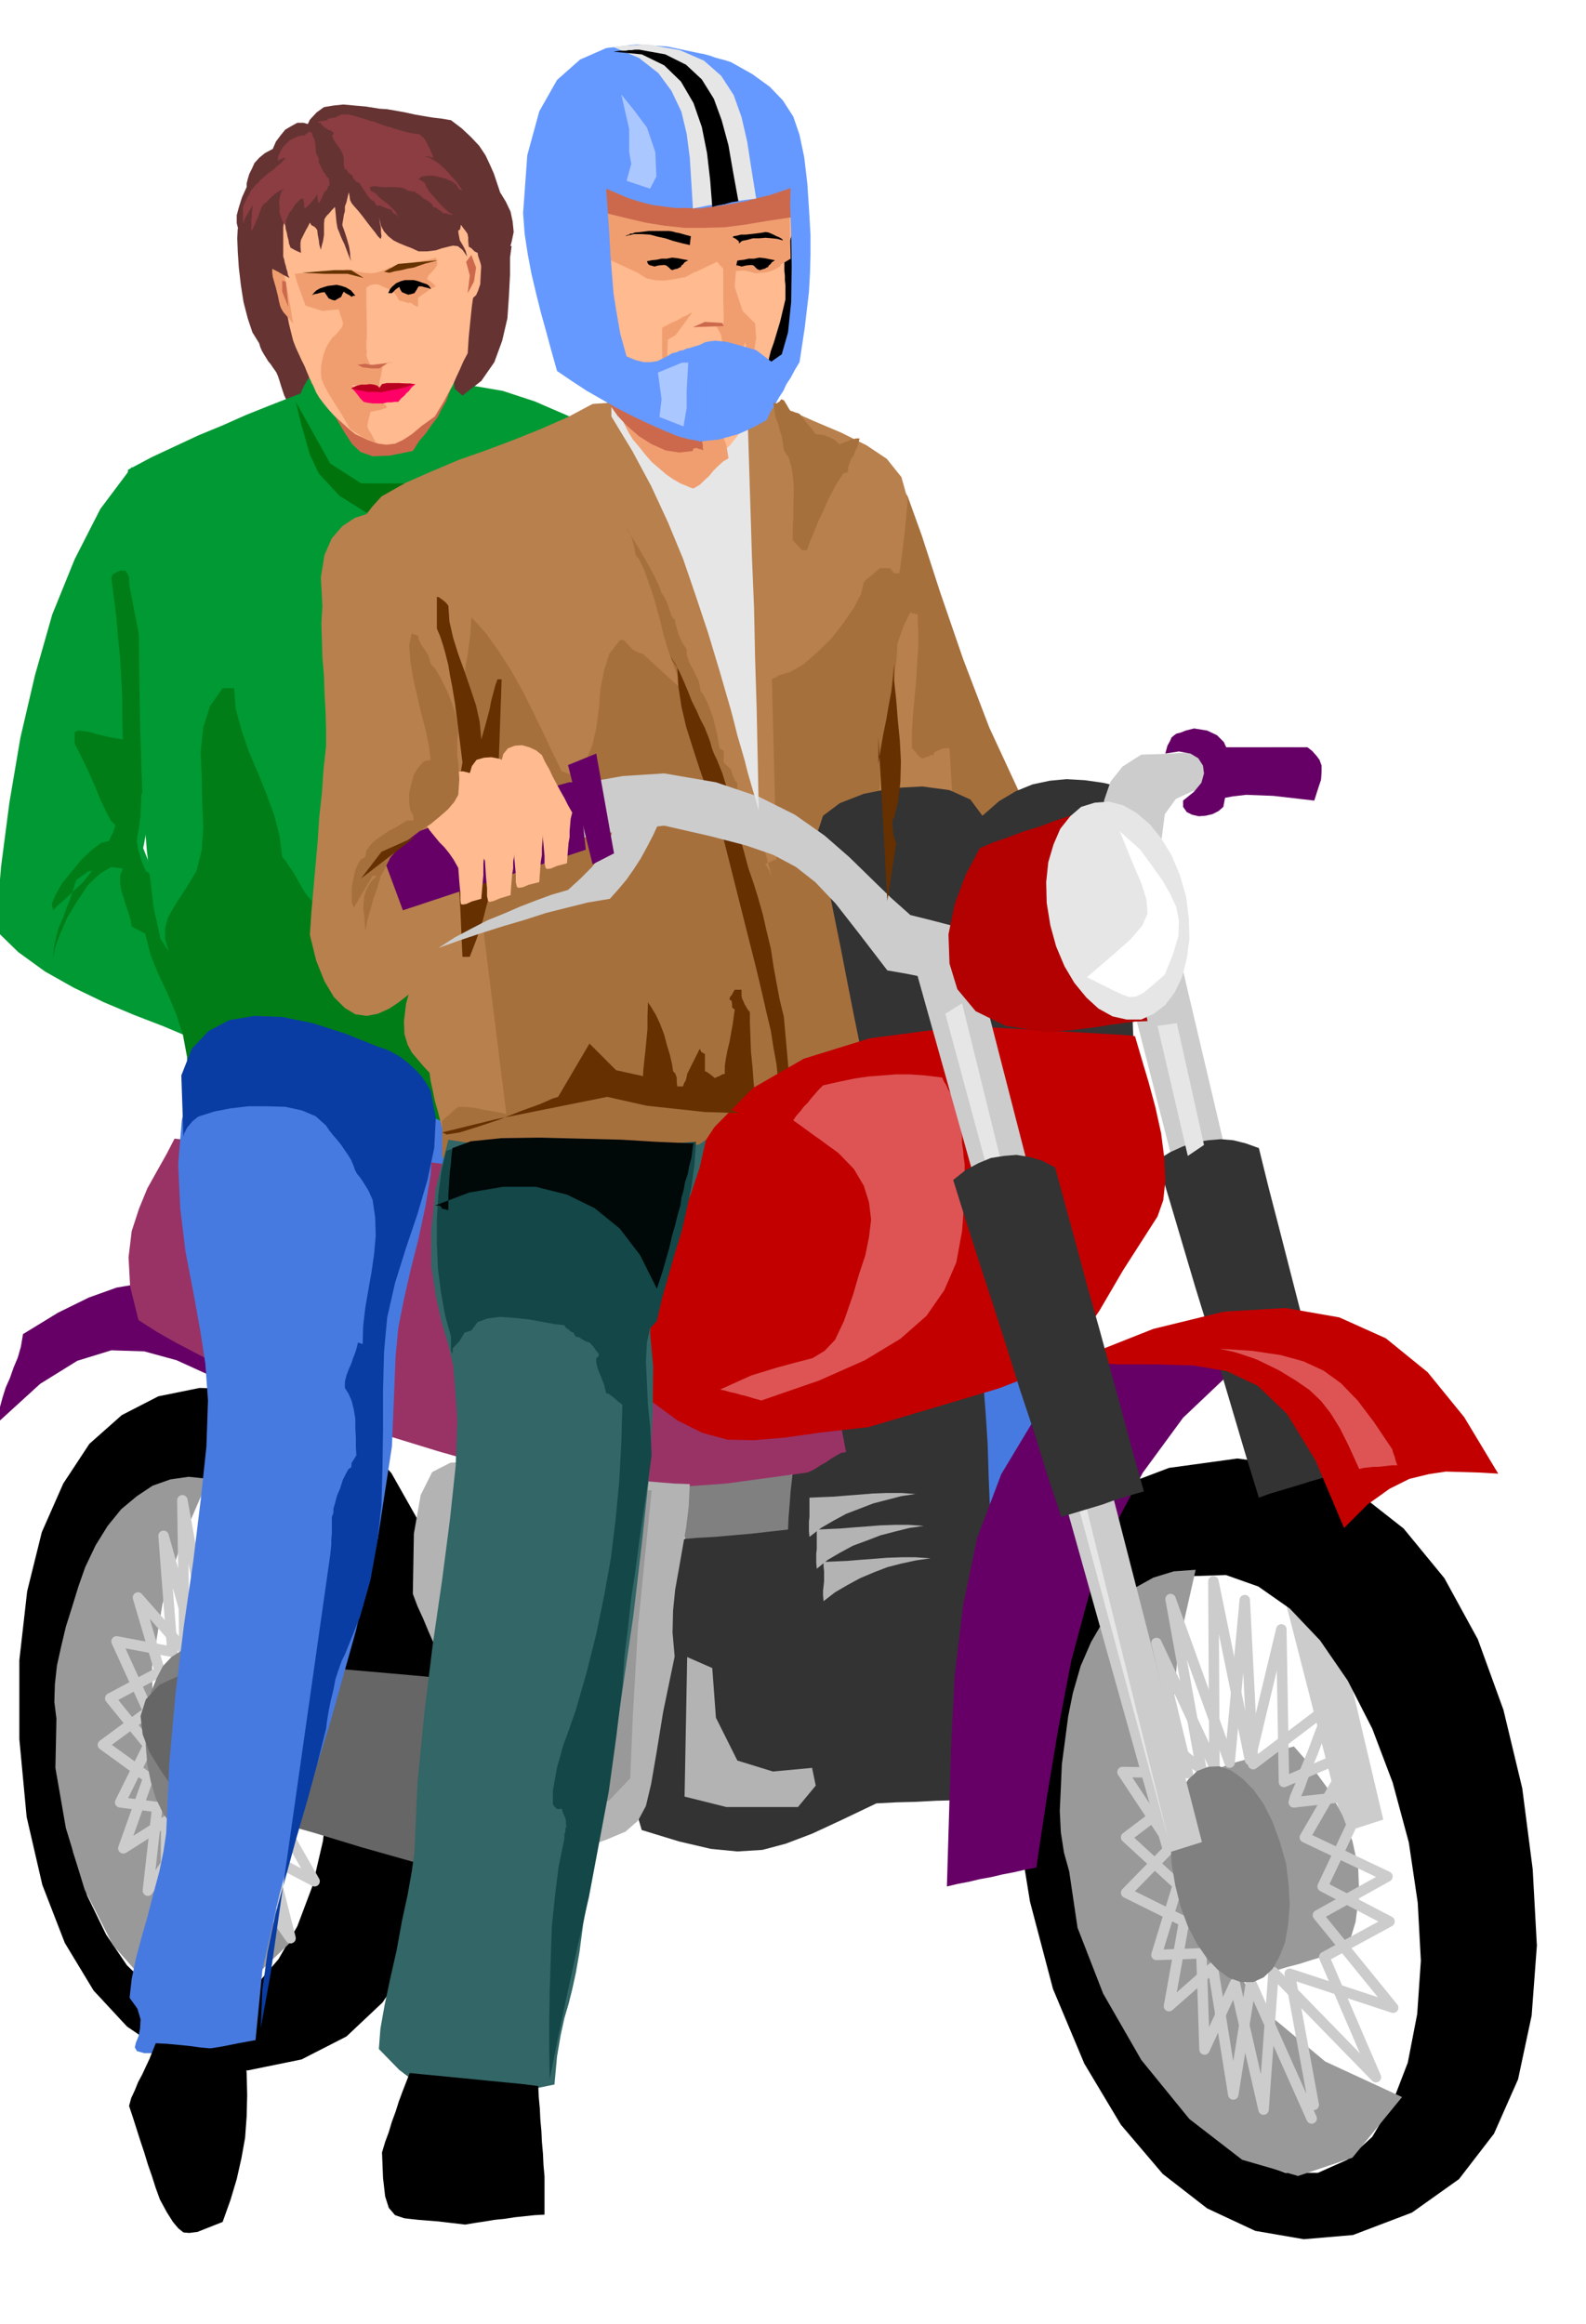 <svg xmlns="http://www.w3.org/2000/svg" width="490.455" height="718.574" fill-rule="evenodd" stroke-linecap="round" preserveAspectRatio="none" viewBox="0 0 3035 4447"><style>.brush1{fill:#633}.pen1{stroke:none}.brush2{fill:#093}.brush3{fill:#007d17}.brush4{fill:#477ae0}.brush5{fill:#cc694d}.brush6{fill:#ffba8f}.brush7{fill:#f09e70}.brush11{fill:#000}.brush14{fill:#a6703d}.brush15{fill:#b8804d}.brush16{fill:#663000}.brush17{fill:#333}.brush18{fill:#606}.brush19{fill:#999}.pen2{stroke:#ccc;stroke-width:20;stroke-linejoin:round}.brush20{fill:gray}.pen3{stroke:none}.brush21{fill:#ccc}.brush24{fill:#de5454}.brush25{fill:#b3b3b3}.brush26{fill:#e6e6e6}</style><path d="m455 437-1 19 1 26 2 30 4 34 5 32 8 31 9 27 13 21 2 7 3 7 4 7 5 8 3 5 5 6 4 6 5 7 2 3 3 7 3 9 3 10 3 9 3 9 3 6 4 5 4 1h8l7-2 6 2 9 3 7-3 4-8 2-12-3-17-5-20-9-24-13-26-2-19-2-18-2-18-2-18-3-18-2-18-2-18-1-18-11-10-11-10-13-11-13-10-14-11-13-10-12-10-10-8z" class="pen1 brush1"/><path d="m252 894 48 26 29 61 13 86 1 106-11 115-17 119-21 114-20 102 12 30 13 30 12 28 13 29 12 28 12 29 13 30 14 32 2 22 5 19 5 17 7 17 5 16 6 18 4 19 3 23-47-24-52-22-57-22-57-24-58-28-55-31-51-37-43-42 10-121 16-123 21-124 28-120 33-116 43-106 49-96 60-80z" class="pen1 brush2"/><path d="m271 1517 22 17-3 5-4 9-5 8-2 9 1-5 3-6 3-7 2-4 3-48 1-52-3-56-5-56-9-57-8-54-10-51-9-46-1-10v-8l-3-7-4-6h-10l-7 3-7 4-3 7 5 38 5 39 3 38 4 39 2 38 2 38v39l1 40-12-2-12-2-13-3-13-3-13-4-12-2-10-1-7 3v22l6 12 10 20 11 23 12 27 10 25 11 23 9 17 9 9-2 6-3 9-4 7-3 8-15 4-18 13-20 19-19 23-18 22-13 23-7 17 3 12 7-8 15-13 18-17 17-16 12-15 5-7-8 2-22 16-6 18-6 19-7 18-7 19-8 18-5 19-4 19-1 21 3-21 10-27 14-32 19-31 20-30 23-22 22-13 22 3-5 13v15l2 14 5 15 4 14 5 14 4 13 2 13 32 17 11 1 12 5 10 7 10 9 9 7 11 8 11 5 13 3 11 8-10-20-10-24-11-26-11-26-13-27-15-23-16-19-17-11-3-7-3-7-3-8-2-8-3-9-2-9-1-8v-7l2-10 2-10 1-11 2-11v-12l1-12v-12l1-9z" class="pen1 brush3"/><path d="m610 740-48 18-46 18-45 18-45 20-46 19-45 21-45 21-45 24-2 28 2 29 4 29 6 30 4 29 5 29 2 29-1 29 1 128 2 128 4 123 9 118 13 109 22 100 30 89 42 76 2 18 1 25-2 27-2 27-4 22-3 14-3 2-1-12 13-25 38-26 55-26 66-19 67-13 62 1 50 15 32 36 25 42 38 36 46 26 49 14 47-3 42-20 31-40 17-63 8-95 12-125 13-149 16-165 15-175 17-177 16-173 16-160-77-44-67-29-61-20-58-10-62-5-66 1-77 2-89 4z" class="pen1 brush2"/><path d="m795 2070 17 159 123 12 32-174-172 3z" class="pen1 brush4"/><path d="m274 1746 49 75-7-24v-21l5-19 10-18 11-18 12-18 11-18 11-18 10-40 3-44-2-48-1-48-2-49 5-46 13-41 24-34h22l3 39 11 41 14 41 18 42 16 40 15 41 10 39 5 40 7 8 7 11 7 10 7 12 6 11 7 12 7 10 9 10 15-12 15-16 14-19 14-20 13-22 13-20 13-18 14-15 9 13 8 16 6 18 7 19 5 18 7 18 8 15 11 13 14 7 16 4 17-1 18-2 17-5 18-4 17-3 16-1 22 53 14 55 6 57 3 58-2 57-3 58-3 56-1 56-5-2-5 1-5 2-2 4-34-4-34-9-35-15-32-17-32-23-28-25-24-28-17-29h-5l-4 3-5 2-8 4-4-1-3-1-5-2h-5l-2 3-4 7-7 6-6 8-8 6-7 7-7 4-3 2-6 8-7 9-9 9-9 9-11 8-9 8-10 8-6 8h-13l-12 13-8-1-8-2-8-2-8-2-9-3-8-3-7-3-6-1-7 2-7 3-9 2-8 3-9 1-6 2-6 1-3 3-5-3-5-2-6-2-5-2-6-2-6-1-5-1h-4v-9l1-8 1-8 2-6 1-7 1-7 1-6 1-6-1-47-8-43-13-40-16-38-18-38-15-37-10-40-4-41z" class="pen1 brush3"/><path d="m603 708-16 21-9 17-5 14 1 14 3 14 6 17 8 21 9 27 1 11 4 10 5 9 6 9 5 7 5 8 3 6 3 7 40 32 37 20 33 10 30 1 26-8 23-12 20-18 18-20 3-12 7-10 7-10 8-10 7-12 7-11 5-13 3-13 1-17 2-17v-17l1-16-1-17-2-15-4-16-4-13-40-1h-74l-34 1h-36l-35 1h-38l-39 1z" class="pen1 brush2"/><path d="m595 732 28 35 20 33 16 27 15 23 16 15 23 8 32-1 45-9 12-19 13-15 11-16 11-14 8-16 9-16 7-19 7-20-13-2-34-2-47-3-52-2-52-2-43 2-28 4-4 9z" class="pen1 brush5"/><path d="m885 757 36-28 25-36 15-41 10-43 3-44 2-39v-33l3-22-5-1-8 3-9 5-9 8-11 6-9 6-7 3h-3l-3 7-2 8-2 7-2 8-3 6-2 8-2 6-2 8 5-12-4 14-9 30-10 41-10 43-5 40 3 29 15 13z" class="pen1 brush1"/><path d="m904 449 4 26 2 27-1 28-2 28-4 28-3 29-3 30-2 31-8 15-7 16-7 15-7 16-8 14-8 15-9 15-9 15-25 18-19 16-17 11-15 7-16 2-16-2-20-7-24-11-10-8-10-9-11-10-10-9-10-11-9-11-9-12-6-10-7-16-6-12-5-12-4-10-6-12-5-11-6-13-5-13-4-16-4-16-3-16-3-16-4-17-4-15-3-16-3-15-1-16v-19l-1-22v-22l-2-23v-21l-1-20 2-15 45-10 48-5 47-4 48-1 47-3 48-3 47-6 47-8-1 15-1 15v31l-1 15v46z" class="pen1 brush6"/><path d="m836 493-9 2-7 2-8 1-7 2-9 1-7 2-8 2-7 3h-7l-7 2-7 2-6 3-6 9-1 9 1 9 6 9 4 5 5 6 4 6 4 7 8 2 9 3 4-1 5 3 4 3 6 2v-17l8-6 9-6 8-6 9-4-8-8-9-6 3-7 6-6 6-7 4-6 1-5-2-3-1-3 2-4zm-151 32 16 17v36l1 46v24l-1 6v12l1 6-1 8 2 6 2 5 4 7 2 1h5l7-1h10l-1 4-1 5-1 6-1 7-2 6-1 6v10l-7-1-7-1-7-1h-6l-7-1h-6l-7-1h-6l2 2 5 7 4 5 3 3 9 3 8 4 4 1 5 3 5 1 7 3 8 3 5 3 2 3-1 3-4 1-6 2-9 2-11 2-3 12-2 9-1 6 1 4 1 3 4 6 4 7 7 13-8-3-6-3-6-3-6-2-6-4-6-4-6-4-6-4-18-31-14-22-11-18-7-13-5-13-1-12 1-15 4-18 5-14 6-10 6-9 7-6 5-6 5-6 3-6v-6l-8-24-31 3-32-10-4-10-12-33-5-18 53-5 68 6z" class="pen1 brush7"/><path d="m795 735-12-1h-19l-9 2h-9l-6 3-7 2-5 5-8-4-7-1-8-1h-13l-6 1h-7l-6 1 5 6 6 7 5 7 7 7 9 2 9 1h19l8-2h8l6-1h7l6-7 6-5 4-5 4-3 5-7 8-7z" class="pen1" style="fill:#f06"/><path d="m793 735-9 3-8 3-8 2-8 2-9 1-8 2-7 1-6 2-7-1h-21l-8-2-7-1-8-2-7-1 4-3 7-3 8-2h9l8-1 8 1 6 2 4 4 5-7 9-2h24l14 1h7l8 1z" class="pen1" style="fill:#ba0021"/><path d="m731 696-17 2h-5l-10-2-15 2 10 5 17 2h15l17-11 11-1-23 3z" class="pen1 brush5"/><path d="m883 472 6 1 9-2 8-3 6 1 2-6 2 1 2 5 2 10v12l1 16-1 17-1 20-4 12-4 9-7 6-6 6-7 4-6 5-6 5-4 8v-20l1-21 2-23 1-24 1-20 1-14 2-5z" class="pen1 brush6"/><path d="M540 501h-7l-4 1-4 2-2 4-2 3v11l1 8 6 21 4 16 2 10 2 8 2 5 4 7 7 8 12 14-3-17-2-14-3-15-2-13-3-14-3-14-3-16-2-15zm157 53 5-4 6-4 8-2h7l5 2 6 3 5 2 6 3 6 4 6 5-4-8-4-8-4-8-3-7v-7l1-6 3-5 3-4-10 5-10 4-10 3-10 1-12-1-11-2-12-3-11-2-4 2-4 2 9 4 10 4 9 4 11 6v3l1 7 1 5 1 2z" class="pen1 brush7"/><path d="m839 498-12 3-12 3-12 4-11 4-12 2-12 3-12 2-11 3-10-2 27-15 77-7zm-143 34-31-8h-44l-43-2 61-5h33l24 15z" class="pen1" style="fill:#630"/><path d="m892 501 10-13 9 24-4 27-12 22 4-34-7-26zm-352 36v21l12 30-5-49-7-2z" class="pen1 brush5"/><path d="m597 565 4-5 4-4 7-4 9-3 7-2 9-1 7-1 9 2 9 3 10 6 4 5 4 5h-4l-3 2-4-3-4-2-5-3-2-2-3 5-2 5-7 4-5 3-5-1-7-3-4-6-4-6-7 1-7 2-6 1-4 2zm228-12-4-6-4-3-9-3-8-3-8-2h-17l-8 2-9 4-8 7-4 5-3 7h7l7-7 7-5 2 5 3 5 7 3 5 2 5-1 7-2 4-6 4-7h6l7 2 5 1 6 2z" class="pen1 brush11"/><path d="m658 332 1 9 3 10 2 9 3 10-2 8-2 9-3 8v9l-2 7-1 7-1 6-1 6 1 4 2 5 2 6 2 6 3 10 3 11 1 6 1 7v6l2 9-4-9-3-8-3-8-3-8-4-8-3-7-3-8-3-7-2-11-1-10-1-11-1-9-6 6-5 6-5 5-4 6-1 9v22l-1 6-1 6-2 7-2 9-3-10-1-9-2-10-1-9-4-5-3-2-4-2-3-5-4 8-4 7-3 6-3 6-3 6-1 6v8l1 11-11-5-9-5-3-8-1-7-2-7-1-6-2-7-1-7-2-7v-6l-1 8-1 8v56l2 6 1 6 2 6 1 5 2 6 1 6 3 6-6-3-6-3-5-3-5-3-6-3-6-3-5-3-5-3-4-7-2-3-2-3v-1l-2-2-2-2-2-4-2-5-18-16-12-13-8-13-3-12v-15l4-15 6-19 9-20v-7l2-8 3-10 5-10 5-11 9-10 11-9 15-8 6-14 9-12 9-11 12-7 11-6h12l13 4 13 10 2 2 3 5 4 5 6 6 4 5 5 6 4 4 4 4 1 5 2 6 2 6 3 6 2 5 3 6 3 6 3 6z" class="pen1 brush1"/><path d="m583 250 10-21 13-14 14-10 18-3 19-2 22 2 22 2 25 4 15 1 17 3 17 3 18 4 17 3 18 3 17 2 18 3 21 16 18 17 15 16 12 18 8 17 8 18 6 18 6 18 11 18 9 19 4 19 2 20-4 19-6 21-11 21-14 22-9 2-10 5-3-7-1-6-3-6-1-6-2-7-2-6-2-6-1-6-6-3-3-3-3-3-5-3-1-11v-7l-1-4v-2l-2-3-2-3-4-5-5-7-1 6-1 4h-2l-1 2v2l1 6 2 10 6 10 5 10 3 11-9-13-9-7-9-1-9 2-12 3-12 4-16 2h-17l-13-6-13-5-12-5-10-5-10-8-8-9-6-11-3-13-1-3 1 4 1 7 2 9v8l1 8-1 4-1 1-5-5-5-7-8-10-7-9-9-12-8-10-8-9-5-6-3-6-1-7-1-6-3-3-8-15-10-15-12-15-11-14-13-15-12-15-10-14-6-14z" class="pen1 brush1"/><path d="m583 259-10 1-9 4-9 4-7 7-7 7-5 9-4 9v9l2-3 5-2 4-2h4l-4 4-5 6-8 6-7 7-9 6-8 7-7 6-5 6-5 4-4 5-5 6-3 7-4 6-3 7-3 6-2 6v26l2 5v-6l2-5 3-5 3-5 6-10 3-7-1 4v6l-1 7v7l-1 7v21l3-5 3-6 3-8 4-8 3-9 3-8 4-7 6-4 6-7 9-8 10-7 9-4-5 5-3 9-2 10 1 11v10l3 10 3 8 4 6 2-2v-6l3-6 3-8 6-7 5-9 6-6 5-5 6-1v4l1 5v5l1 5 5-4 8-8 7-9 4-6 1 9 1 8 4-4 4-9 4-9 5-4 1-5 4-5-1-6-1-6-4-3-3-6-3-3-3-6-3-7-3-4v-9l-3-5-2-5-1-7v-6l-1-6-1-6-2-5-2-2v-5l-2-2-5-2-8 7zm53-2v5l3 6 4 6 5 7 4 6 4 8 2 9v13l1 3 1 4h3l4 7 8 5v4l4 4 3 4 5 2 2 2 3 5 4 6 4 6 3 5 5 6 3 3 5 2 2 4 3 5 6-1 7 3 6 3 9 2 3 6 7 4 1 2 2 5-2-8-4-6-6-6-6-6-8-6-6-5-6-5-3-4-6-4-6-3-1-4v-3l4-1 6-1 5 1 8 1h27l9 1 7 2 7 4 6 1 8 1 1 3h2l2 1 4 3 4 3 2 3 4 1 7 5 6 5 3 6h4l5 4 5 3 4 4h5l6 2 7 1-2-3h-3l-8-7-6-6-7-7-6-7-7-8-6-7-5-8-3-8-6-4-6-3 6-5 11-2h11l13 3 11 3 12 5 8 6 5 8 3 2 4 2-6-9-7-10-10-11-9-10-12-11-10-7-11-6-8-1 7-1 10 3-1-4-2-5-3-7-3-6-4-8-3-5-3-4-2-1-3-3-2-2-8-1-7-1-9-2-8-2-9-3-8-2-8-3-6-1-8-3-8-3-8-3-8-2-9-3-8-2-9-3-7-2-9-2h-12l-4 2-5 2-4 2-6 1-6 1-2 1v2l-18 3v2h5l1 3 5 5 5 3 4 3h3l2 2 5 3-1 4-2-1z" class="pen1" style="fill:#8c3d42"/><path d="m566 769 66 118 59 38h112l-7 20-18 12-29 16-48 8-51-32-40-43-17-36-17-60-10-41z" class="pen1" style="fill:#00730d"/><path d="m1720 923 17 27 27 75 35 108 44 128 50 131 57 123 63 98 70 59-7 26-16 23-22 20-25 20-26 18-23 21-16 22-6 28-49-14-34-15-26-18-20-18-22-19-26-17-34-16-47-11-6-40-3-40-1-41 1-41-1-42v-41l-3-41-6-38-14-27-4-57 3-76 10-85 13-86 16-73 16-52 15-19z" class="pen1 brush14"/><path d="m1693 1375 1-28 4-27 3-26 6-24 6-25 8-24 9-25 12-24 6 2 8 2 1 31v32l-2 32-2 33-3 32-3 32-2 32v32l7 7 4 6 8 6h4l3-2 6-1 4-3h5l3-6 9-4 5-2 5-1h9l9 150 6 2 7 3 28 30 24 30 19 29 16 32 10 32 8 36 4 40 2 46-16-7-15-9-15-12-13-12-15-13-15-10-17-7-18-2-5-7-5-6-5-6-2-6h-6l-7 1-6 1-4 1-11-9-11-10-11-12-11-11-13-12-13-8-14-6-13-2-10-39-4-42-1-43 2-43 2-44 5-40 5-39 5-33z" class="pen1 brush15"/><path d="m1950 2570 38 215-108 176-30-322 100-69z" class="pen1 brush4"/><path d="m769 978 15 65 18 66 18 66 18 66 17 66 18 66 17 66 17 66-3 38-3 38-3 38-2 39-3 38-3 39-3 38-2 39-21 10-18 14-17 16-15 18-17 17-16 17-18 14-18 12-22 10-21 4-22-3-20-12-21-21-18-30-16-40-12-49 3-45 4-45 4-45 4-45 3-46 5-45 3-45 5-45v-34l-1-33-2-34-1-33-3-35-1-34-1-33 2-32-3-55 7-43 14-32 20-23 24-16 28-9 30-4h32z" class="pen1 brush15"/><path d="m1134 773-47 25-50 22-52 21-53 20-54 19-52 22-50 22-46 26-18 20-16 21-15 22-12 23-11 23-9 24-7 23-3 24v36l2 38 3 37 3 38 2 36 3 38 2 37 1 38 20 56 17 57 15 56 14 57 13 56 15 57 17 57 22 57-11 40-4 33 1 25 6 20 8 15 11 13 11 13 12 13 2 15 4 18 4 20 6 21 5 20 5 20 5 18 5 15 69 9 73 5 74 1h77l76-4 77-3 75-3 75-2 23-13 24-15 25-19 26-18 25-20 26-17 24-16 25-11 4-102 4-89 3-83 4-79 3-80 4-82 4-90 6-99 2-36 5-43 7-49 9-51 7-52 8-48 6-44 4-35 5-56-12-43-28-35-39-26-48-24-52-22-54-24-52-28-43 2-40 2-39 2-37 3-39 2-38 2-40 3-42 3z" class="pen1 brush15"/><path d="m969 2132-84-673 14 26-14-36-5-38-1-40 4-40 5-40 7-39 5-37 2-34 28 31 25 35 23 36 22 39 19 38 19 39 18 38 19 39 4 1 7 3 6 3 5 2 22-26 14-31 8-35 5-37 3-38 7-35 10-32 20-26h8l6 7 9 9 3 3 6 3 5 2 7 2 72 66-2-10-2-11-5-12-4-11-5-13-4-12-4-11-2-8-5-17-5-22-7-25-7-25-9-26-8-23-9-19-8-11-1-5-1-7-2-8-2-8-3-9-3-6-3-5-2-1 5 7 8 13 11 18 12 21 11 20 10 19 7 15 3 11 3 2 3 6 3 6 3 7 2 7 3 8 2 6 3 6h3l1 6 2 8 2 8 3 9 3 7 3 7 4 6 5 7v10l3 11 4 9 6 10 4 9 5 10 3 10 2 12 6 8 6 12 6 15 6 17 4 16 4 17 2 13 2 11 8 5v22l14 14 1 4 3 9 4 8 4 4v14l8 5v7l3 8 1 8 2 8 17 17v6l2 9 1 8 2 8 4 6 5 9 5 12 5 13 3 13 4 13 2 12 2 10-1-4-1-5-2-5-1-4-5-9-3-3 4-2 7-3 5-3 6-1-9-345 3-2 5-2 4-3 2-1 21-6 26-15 26-23 27-26 23-30 20-29 14-27 5-22 7-7 8-6 8-7 8-7h19l8 10h12l-1 40-1 41-3 40-2 41-5 39-5 39-6 39-7 39-8 53-2 55 3 56 5 57 3 56 2 57-5 56-10 57-6 17-6 23-6 26-5 30-4 28v27l3 22 10 16-2 5-1 6-2 5v7l-5 1-4 3-6 2-2 2-2 4-1 5-2 5v5l-21 7-24 19-27 26-28 30-29 26-27 20-25 8-21-8v-5l-31 1-33 4-35 5-34 5-36 3-33 2-32-2-27-5-19 5-24 7-29 5-29 5-31 1-26-3-21-7-12-13-10-1-12-2-13-3-12-2-14-4-11-3-9-4-6-3h-6l-6 1-6 1-5 2-6 1-5 2-4 1-3 1-1-6-1-2-4-1h-6v-70l6-6 8-6 8-8 9-7h11l11 1 11 1 12 3 11 2 12 2 12 2 12 3z" class="pen1 brush14"/><path d="m885 1459-14-111-3-18-3-18-4-20-3-19-5-20-5-18-6-18-6-14v-61l4 1 7 5 6 5 5 6 2 30 7 31 10 32 12 33 11 32 11 33 7 32 3 33 4-14 4-14 4-15 4-15 3-16 4-15 4-15 4-11h8l-8 226 8 3-2 36-3 39-5 39-6 41-10 38-10 39-12 36-13 34h-14l-2-44-2-46-3-49-2-49-2-51 1-47 3-46 7-40zm355 459 6 9 9 15 8 17 8 21 5 19 6 20 4 17 2 14 4 4 3 8v8l1 9h11l2-6 3-5 2-7 1-6 24-48 3 6 7 4v33l3 1 6 4 5 4 5 4 4-2 5-2 5-3 5-1v-15l2-14 3-16 4-16 3-17 3-16 2-15 2-14-5-4v-6l-1-7-4-2 1-5 4-5 3-6 2-3h13v11l1 6 3 6 2 5 3 5 3 5 4 5v20l1 26 1 29 3 30 2 28 3 29 2 25 3 23 26-17-42-2-36-2-33-5-30-4-29-7-26-6-25-6-25-6v-23l1-21 2-19 2-18 2-21 2-21v-24l1-27zm43-662 9 14 9 17 8 18 8 19 7 18 9 18 7 16 9 17 2 6 3 7 3 8 3 9 2 8 3 8 3 7 4 8 10 25 9 29 8 30 9 32 7 30 9 31 8 30 10 29 9 29 9 32 7 31 8 33 5 33 6 33 6 32 8 33 13 146h-8l-6 2-5 1-3 1-2-29-3-30-6-33-5-32-8-33-7-31-7-30-6-25-67-266-14-37-13-38-14-40-13-40-13-41-9-39-6-39-2-35-2-3-3-5-5-8-3-6z" class="pen1 brush16"/><path d="m1565 1591 8 45 11 55 12 60 13 64 12 62 12 61 11 54 9 47 59-13 64-4 66-1 69 2 68 1h67l64-5 60-10-2-41-2-60-3-73-3-78-4-80-3-72-3-60v-38l-39-9-35-5-35-2-32 3-33 7-32 13-32 19-32 28-23-31-40-18-52-7-56 3-56 11-46 18-32 24-10 30z" class="pen1 brush17"/><path d="m569 2721-88-47-75-40-68-31-62-17-63-2-65 20-71 44-80 73 2-25 6-22 6-19 8-18 7-20 8-19 6-21 4-24 67-41 59-29 53-19 53-9 52-1 57 8 63 15 74 23 5 27 6 28 6 27 6 28 6 27 6 28 6 28 6 28z" class="pen1 brush18"/><path d="m382 2656 114 3 100 31 84 53 69 76 52 92 39 110 23 122 10 134-4 134-15 126-28 113-39 100-55 82-69 65-86 44-103 21-82-7-77-28-72-49-64-69-55-91-43-111-30-130-14-149v-151l15-132 28-113 41-93 50-76 62-55 70-36 79-16zm-31 177-52 11-47 32-43 48-35 64-29 76-20 87-12 95-1 103 9 100 19 95 27 84 36 74 40 59 47 45 49 27 53 9 51-13 48-31 42-49 36-63 29-77 20-86 11-95 2-101-10-103-19-94-28-85-34-73-41-61-46-44-50-27-52-7z" class="pen1 brush11"/><path d="m399 2830-51 118-37 121-20 120 2 119 24 112 51 107 80 97 116 85-104 100-94 25-82-35-68-77-54-106-36-118-20-115 2-94-4-32 1-34 4-36 8-36 9-38 12-38 12-39 13-37 20-42 23-37 26-32 30-25 30-20 34-12 35-5 38 4z" class="pen1 brush19"/><path d="m368 3166 12-6 15-3 17-3 20-1 19-3 20-1 20-2 19-1 25 39 21 43 15 43 10 45 1 44-5 45-13 44-22 43-21 2-21 3-20 2-20 3-21 2-19 3-21 3-19 3-2-15-5-38-5-55-5-61-5-64-1-55 2-41 9-18z" class="pen1 brush19"/><path fill="none" d="m440 3758-64-239-59 180 1-214-82 52 48-135-87-63 87-64-61-134 107 20-17-222 62 220 49-304 10 301 88-203-38 249 123-32-104 128 126 87-125 44 98 171-161-84 4 222" class="pen2"/><path fill="none" d="m586 3086-148 78 31-273-69 263-51-283 4 287-89-101 42 142-95 51 73 90-54 109 71 9-18 160 68-100 12 213 53-222 140 200-53-210 116-41-99-77 95-136-121-9" class="pen2"/><path fill="none" d="m494 3236 3-7 10-17 14-24 17-27 16-28 15-24 11-17 6-6" class="pen2"/><path fill="#CCC" d="M586 3086h1v1h-1z"/><path d="m364 3156 18 2 19 10 16 16 15 22 12 26 10 30 7 34 4 37-1 36-4 35-8 31-9 28-14 22-15 18-17 11-17 5-20-4-18-10-17-16-14-21-13-27-9-30-7-34-3-35-1-38 4-34 7-32 11-27 12-23 16-17 17-11 19-4zm926-359 27 192 218-48 7-116-252-28z" class="pen3 brush20"/><path d="m1508 2927 1-23 2-24 2-27 3-26 2-28 3-27 2-24 2-21 27-2 39-7 46-12 53-13 53-15 52-12 47-11 40-4 4 51 4 61 2 66 3 70 2 68 3 66 3 61 6 53 37 54 19 48 2 41-9 37-19 32-25 31-27 30-25 31 14-2 15-1 15-2 15-1 15-2 16-1 15-2 16-1-39 1-39 2-38 1-37 2-39 1-38 2-38 1-38 2-67 32-56 26-50 19-45 12-48 3-51-5-60-14-72-22-20-68-11-67-3-68 3-67 5-69 9-69 8-69 9-69 34-7 36-3 34-3 36-2 34-3 35-3 35-4 36-4z" class="pen3 brush17"/><path d="m2153 1867 420 1639 74-24-391-1658-103 43z" class="pen3 brush21"/><path d="m899 2234-77-10-72-7-68-6-66-5-68-6-67-6-72-7-75-8-15 29-18 32-19 34-16 39-14 43-6 50 3 56 16 64 34 22 37 21 38 20 39 20 38 18 38 21 36 21 36 24 150 45 127 39 109 31 102 24 102 13 111 3 127-9 155-21 8-3 9-5 9-6 11-6 10-7 10-6 9-5 9-1-7-37-6-33-7-33-6-31-7-32-7-32-6-34-5-35-76-22-85-26-91-32-93-34-93-38-87-40-78-43-66-43z" class="pen3" style="fill:#936"/><path d="m2237 2809 131-18 120 16 105 45 93 73 78 95 64 117 49 135 36 150 20 155 8 146-10 134-26 122-46 104-67 87-90 64-113 43-94 8-93-16-92-43-85-66-80-94-70-117-60-143-44-167-28-173-8-153 10-134 29-113 44-96 59-74 73-54 87-33zm48 207-57 23-48 44-39 63-29 79-19 91-6 104 5 110 19 117 29 113 39 104 47 92 54 77 58 60 61 43 61 22h62l56-25 48-44 38-64 30-78 18-93 7-102-6-111-17-115-31-115-39-103-47-92-53-77-58-61-60-42-62-22-61 2z" class="pen3 brush11"/><path d="m2288 3004-33 146-13 152 7 151 32 146 56 134 85 117 114 95 147 68-95 116-104 35-107-31-101-78-92-113-73-127-49-126-16-108-10-36-6-39-2-41 2-43 2-46 6-45 6-46 9-45 15-52 20-46 24-41 28-33 31-29 36-20 39-12 42-3z" class="pen3 brush19"/><path d="m2080 2608-96 100-68 113-46 122-27 129-16 133-7 136-4 135-4 134 21-5 21-4 21-5 22-4 21-5 21-4 22-5 22-4 20-133 22-132 25-131 34-126 44-122 59-112 77-105 98-93-30-8-30-4-33-4h-33l-37-1-38 1-40 1-41 3z" class="pen3 brush18"/><path d="m2317 3393 13-8 17-7 19-6 22-6 21-6 23-6 22-6 22-6 36 41 32 44 25 47 19 49 11 50 2 52-7 53-16 53-23 6-23 7-23 7-22 7-23 6-23 7-23 6-22 7-5-17-12-42-17-61-17-69-17-71-12-63-5-47 6-21z" class="pen3 brush19"/><path fill="none" d="m2510 4054-116-260-34 214-39-243-84 74 29-162-111-55 87-89-94-142 125 2-60-249 111 237-2-355 70 342 60-250 5 292 135-58-95 164 158 75-133 74 144 177-198-65 46 251" class="pen2"/><path fill="none" d="m2551 3260-153 116-16-314-29 311-113-313 59 326-122-99 77 154-99 75 99 91-41 134 86-3 6 184 58-126 55 241 19-263 196 201-99-230 125-68-128-67 83-176-138 15" class="pen2"/><path fill="none" d="m2476 3449 2-9 9-21 11-31 14-34 13-35 12-30 9-22 5-7" class="pen2"/><path fill="#CCC" d="M2551 3260h1v1h-1z"/><path d="m2409 2866 19-7 20-6 20-6 20-6 19-6 21-6 19-6 21-5-21-78-19-78-21-78-19-77-20-78-20-78-20-77-19-77-25-9-24-6-24-2-24 2-25 4-24 8-24 11-24 15 24 80 24 81 24 81 25 81 24 80 24 81 24 81 25 81z" class="pen3 brush17"/><path d="m1824 1966-160 21-126 39-97 56-74 75-59 90-46 108-41 124-41 141 62 58 54 40 48 24 48 13 50 1 60-5 71-10 89-10 145-43 104-31 70-27 50-29 36-39 37-54 45-77 66-103 11-31 4-37-2-44-6-47-11-50-13-48-14-47-12-41-14-2-35-2-50-3-59-3-62-4-56-3-45-1-27 1zm229 638 154-61 135-33 118-7 103 18 89 40 80 65 70 86 65 108-34-2-33-1-33-1-33 5-37 9-38 19-42 30-45 45-55-130-54-88-56-54-59-28-64-11-70-2h-77l-84-7z" class="pen3" style="fill:#c20000"/><path d="m1457 2680-11-3-10-3-10-3-9-2-10-3-10-2-10-3-9-2 60-27 49-15 37-10 31-8 23-14 20-21 17-36 18-52 11-38 12-36 7-35 4-33-4-33-10-32-19-32-29-30-12-9-10-7-12-9-10-7-11-8-11-8-11-8-10-7 6-9 8-9 6-8 8-8 7-9 7-8 7-8 8-8 31-7 29-6 27-4 27-2 25-2h27l29 2 33 4 3 7 5 8 3 7 5 8 4 7 4 8 4 8 5 8v13l2 13 1 13 2 13v13l2 13 1 13 2 13v63l-5 66-11 60-23 53-34 49-50 44-68 41-88 39-110 38z" class="pen3 brush24"/><path d="m1315 3171-5 267 80 20h137l34-41-7-34-75 7-68-21-41-82-7-95-48-21zm234-305v37l-1 9v18l1 11 22-17 24-14 24-13 26-10 26-10 27-7 27-7 27-4-27-2h-27l-27 1-25 2-26 2-24 2-25 1-22 1z" class="pen3 brush25"/><path d="M1563 2927v37l-1 9v18l1 11 21-17 24-14 24-13 27-10 26-10 27-7 28-7 28-4-29-2h-27l-28 1-25 2-27 2-24 2-24 1-21 1z" class="pen3 brush25"/><path d="M1576 2989v9l1 9v19l-1 9-1 9v9l1 11 22-17 24-14 24-13 26-11 26-10 27-7 28-6 28-4-29-2h-27l-28 1-25 2-27 2-24 2-24 1-21 1z" class="pen3 brush25"/><path d="m2312 3381 21-1 23 8 21 15 22 22 19 27 17 34 14 38 12 42 5 41 2 39-3 37-6 34-11 28-13 23-17 16-20 9h-23l-23-8-22-16-20-21-20-29-17-33-14-38-10-40-7-42-2-40 2-37 7-32 10-29 15-23 17-16 21-8z" class="pen3 brush20"/><path d="m1747 1836 480 1712 73-23-444-1726-109 37z" class="pen3 brush21"/><path d="m1809 1940 428 1585-396-1605-32 20z" class="pen3 brush26"/><path d="m2031 2903 19-6 20-6 20-6 20-6 19-7 20-6 19-6 21-6-22-78-21-78-21-77-21-77-22-78-21-78-21-77-21-77-25-13-24-7-25-4-24 2-25 4-24 10-24 13-24 19 25 80 26 81 26 80 26 81 25 80 27 81 25 81 27 81z" class="pen3 brush17"/><path d="m1320 2840-2 42-5 41-7 40-7 40-7 39-4 40-1 42 4 46-22 106-13 80-10 58-10 42-15 28-24 21-38 16-54 19-71-21-50-19-35-23-22-26-15-35-11-44-12-57-14-70-12-25-10-24-12-25-10-24-11-25-10-24-11-24-9-24 2-115 13-74 22-44 35-18 45-2 59 9 71 12 87 8h28l25 2 22 2 23 3 21 2 23 2 25 2 29 1z" class="pen3 brush25"/><path d="m1247 2852-26 259-10 173-5 119-41 43-48 5-15-119 41-84 37-94 16-124v-89l-36-53-38-36-78-15h8l23 3 32 2 38 4 37 2 33 3 23 1h9z" class="pen3 brush19"/><path d="m353 3202 74-12 86-2 92 2 94 8 91 8 85 8 74 5 59 2 54 12 42 41 26 60 12 72-4 72-19 67-35 50-50 27-76-16-84-20-90-25-92-26-92-28-89-25-84-20-74-14-24-29-22-32-21-34-13-34-4-35 10-32 26-28 48-22z" class="pen3" style="fill:#666"/><path d="m2601 2811-20-44-17-34-18-29-18-23-22-21-26-18-33-20-39-19-10-4-9-3-9-3-9-3-10-3-9-2-9-2-9-2 62 4 54 8 44 12 39 18 33 24 32 33 31 41 35 52 2 7 3 8 2 8 3 8h-10l-9 1-9 1-9 1h-9l-9 1-9 1-9 2z" class="pen3 brush24"/><path d="m2215 1963 58 249 31-21-52-233-37 5zM1071 3238l21-33 15-76-26-74-30-5 5 51v48l-17 46-21 27 53 16z" class="pen3 brush26"/><path d="m1742 1751-37-33-38-37-42-41-47-41-57-40-68-34-83-28-99-17-79 5-68 12-62 14-57 19-57 21-60 24-65 26-74 27 2 11 3 11 1 10 2 10v10l2 10 3 11 4 12 71-27 66-23 61-20 60-17 58-16 60-12 62-11 67-7 88 20 69 18 52 18 43 23 37 29 39 41 43 55 56 73 40 7 54 11 64 8 73 4 77-5 79-17 78-33 76-50 1-20-1-22-4-24-4-24-6-26-3-23-2-22 3-17 6-46 21-29 32-15 41-5 44 1 46 5 43 6 39 3-3-12-3-11-3-13-2-12-3-13-2-12-3-12-2-9h-39l-36 2-36 2-34 3-36 2-35 2-37 2-37 1-36 23-23 29-12 35-5 38-2 39 1 41-2 41-6 39-55 25-49 17-45 9-41 3-41-3-40-7-42-11-44-11z" class="pen3 brush21"/><path d="m1875 1623-27 51-21 56-12 58 2 56 15 49 35 42 57 28 84 13 23-3 23-2 24-3 24-3 23-4 23-3 24-3 24-1-12-53-12-51-12-51-11-51-12-51-11-51-11-52-11-51-28 9-28 9-30 10-29 11-30 9-29 11-29 10-26 11z" class="pen3" style="fill:#b30000"/><path d="m2278 1430 6 4 6 5 7 4 7 6 7 5 7 5 7 6 8 6-4 8-4 8-3 8-3 9-4 8-4 8-3 9-3 9 27-9 27-5 26-3 27 1 25 1 26 3 26 3 26 3 7-22 6-18 1-15v-12l-4-11-6-8-8-9-9-7h-224z" class="pen3 brush18"/><path d="m2230 1442 4-15 5-9 3-7 5-4 4-3 8-2 10-4 16-4 25 4 19 9 13 13 8 18 2 21v25l-5 28-6 32-9 8-12 6-13 3-13 1-13-3-10-5-7-10v-12l21-17 14-17 5-18-2-15-9-14-15-9-22-4-26 4z" class="pen3 brush18"/><path d="m2095 1536 27-2 27 7 25 14 26 22 22 27 20 33 16 38 12 42 5 41 1 40-5 37-9 35-14 29-18 24-22 17-24 11h-28l-27-6-27-15-23-21-23-28-19-32-16-38-11-40-7-43-1-40 4-38 10-34 13-30 19-24 21-18 26-8z" class="pen3 brush26"/><path d="m1107 1497 14 129-350 116-46-124 16-6 43-15 61-22 70-23 69-24 62-19 43-12h18z" class="pen3 brush18"/><path d="m1170 1534 3 21 1 21-4 21-8 21-13 21-17 21-21 21-24 22-31 9-30 11-31 12-30 13-32 13-31 16-32 17-31 20 42-15 42-14 41-13 41-12 40-13 40-10 40-10 42-7 17-19 15-18 14-20 13-20 12-22 12-23 11-24 13-23-17-4-13-2-12-2-10-1-12-2-11-1-14-3-15-2z" class="pen3 brush21"/><path d="m1087 1464 47 190 41-21-34-191-54 22z" class="pen3 brush18"/><path d="m2080 1870 28 14 22 11 17 8 14 5 13-1 14-7 17-14 24-21 16-40 10-34 1-29-5-26-12-26-15-26-20-28-22-30-10-9-10-9-10-9-9-8 23 57 18 42 10 32 2 26-10 23-22 26-35 31-49 42z" class="pen3" style="fill:#fff"/><path d="m1170 797 40 66 36 67 32 69 29 70 24 70 24 72 22 73 22 76 6 23 6 24 7 24 7 24 6 24 7 24 7 24 7 24-2-97-2-97-3-97-2-96-4-97-3-97-3-97-3-97-13-2-34-3-46-4-51-2-51-1-41 5-24 10v18z" class="pen3 brush26"/><path d="M1525 365v254l-15 51-24 43-34-5 31-109 6-116 12-79-12-43 36 4z" class="pen3 brush11"/><path d="m1370 875-8 1-5-5-3-10v-25l3-14 3-13 6-9 7-2 10-3 11-4 12-5 10-7 10-7 7-8 5-8-3 16-4 17-6 17-6 17-10 14-12 15-13 12-14 11z" class="pen3 brush6"/><path d="m1112 396 3 35 4 37 2 38 3 39 2 38 3 39 3 36 6 36 15 15 17 16 17 14 19 15 18 12 20 13 20 11 21 12 26 7 28 1 27-5 27-10 23-16 20-19 17-21 12-22 2-14 4-15 4-16 6-17 6-20 6-20 5-21 5-21v-27l-1-10v-8l-1-10v-21l2-13 4-11 4-10 3-10 3-10v-16l-1-8-1-8-2-9-1-8-2-9v-8l-2-18-3-17-6-16-5-14-9-15-8-13-9-13-8-12-16-16-18-9-21-6-22-1-24-1-24 1-23 1-22 2-59 17-41 14-28 11-17 12-11 15-6 22-7 31-9 44z" class="pen3 brush6"/><path d="m1411 512-2-9-2-8-1-8v-16l1-6 2-5 4-1 8-3 8-1 4-1 4-1 5-2 6-2 6-3 7 1 6 1 8 3 7 3 7 3 7 2 7 3-1 4 2 4 1 4 1 5-4 6-4 9-3 8-2 8-13 7-12 4-12 1-10 1-11-3-9-2-9-3-6-3z" class="pen3 brush7"/><path d="m1162 495 65 30 105-5 40-19 17 19 94-7 30-18-3-139-350-18 2 157z" class="pen3 brush7"/><path d="m1196 442 8-1 8-1 8-1h8l8-1 8-1h17l9 1 9 2 9 2 9 2 9 1 9 3 9 1 10 3 5-1h4l1 1v5l-5 13-1 13-1 11v10l-2 8-4 7-8 5-11 6-21 4-20 3-18-1-15-3-12-7-8-7-2-10 4-9-5-8-3-7-3-8-2-7-3-8-2-7-3-7-3-6zm68 334-10-9-10-9-10-9-9-8-10-9-10-9-9-9-9-8-5-7-4-6-5-7-3-6-5-7-4-6-4-6-4-6-3-8-3-8-4-8-3-8-5-8-3-8-4-8-2-7-1 13 1 15 2 15 3 17 3 16 3 16 4 14 4 15 12 21 12 21 9 19 9 19 7 17 8 16 9 15 12 14 11 14 13 15 14 12 14 12 13 9 14 8 12 5 12 5 6-3 8-5 8-8 9-8 8-10 9-9 10-9 10-6-2-13-2-12-4-11-3-9-4-9-1-7 1-5 5-2 4-5 6-4 7-5 7-5 7-6 7-6 5-6 6-4-26 14-25 10-26 4-23 1-22-3-19-5-17-6-11-7z" class="pen3 brush7"/><path d="m1196 452 4-2 4-1 2-2h4l5-2 11-1 16-2h38l7 1 7 2 6 1 7 2 7 2 8 2-2 17-17-4-15-4-15-5-14-3-15-4-15-1h-16l-17 4z" class="pen3 brush11"/><path d="m1279 783 9 4 10 5 11 3 12 3h26l14-1 17-2-3 5-2 8-3 8v6l-4 1-5 6-6 5-6 2-1 3-4 2v6l1 5v6l1 4-4-2-5-1-5-2-1 1h-3l-2 2v3l-26 3-26-4-27-12-24-15-23-20-18-19-14-20-6-17-2-13-3-15-7-19-6-19-8-20-6-17-4-15v-10l5 2 8 8 9 11 11 14 10 14 11 15 9 12 7 11 1 2 7 5 10 8 13 12 13 10 14 11 13 9 12 8z" class="pen3 brush5"/><path d="m1402 454 2-2 6-1 8-2h9l9-1 9-1 8-1 7-1 5-1 6 1 7 3 8 4 5 2 5 3 2 2v1l-11-3-10-1-12-1-12 1h-12l-11 3-10 2-6 5v-4l-6-5-6-3zm81 44-10-2-10-2-10-1-10 2h-10l-9 2-9 1-9 2 1 5 2 3h3l7 2 9-2 10-1 4 1 4 4 3 3 5 2 6-2 4-1 3-2 3-1 1-3 3-2 3-4 6-4zm-166 0-11-2-10-2-10-1-10 2h-10l-9 2-10 1-9 2 2 5 4 3h2l6 2 8-2 11-1 4 1 5 4 3 3 3 2 6-2 5-1 3-2 3-1 1-3 3-2 3-4 7-4z" class="pen3 brush11"/><path d="m1498 353-7-13-4-11-3-10v-8l-1-8v-5l-3-5-3-2-6 1-7 4-12 5-13 6-18 4-21 4-25 1-29-2h-15l-24-5-29-8-30-9-30-8-24-3-16 2-4 12-9 27-5 22-3 17v16l-1 13v15l-2 17-4 23-2 9-1 9-1 9v9l-2 8-1 9-7-2-5-1-6-1-4-1-5-8-3-8-5-8-3-7 2 21 3 21 3 21 3 21 3 21 3 21 3 21 4 22-7-10-5-10-5-20-5-18-5-17-5-16-6-18-6-17-5-18-4-18-6-35-6-35-5-36v-33l5-32 15-28 24-24 38-18 8-4 6-5 5-6 5-5 3-6 5-5 6-5 10-3 43-7 41-4 38-1 35 2 31 4 29 8 26 11 25 16 12 10 11 14 9 14 10 17 7 16 7 18 5 17 6 17-1 11v8l-1 5v5l-2 5-1 9-3 12-3 18-3-8-1-8-3-8-1-7-2-8-2-7-2-8-1-7z" class="pen3 brush1"/><path d="m1122 474-9-12-8-6-9-1-8 4-7 4-5 7-2 5 1 6v4l1 7v30l1 11 1 10 3 10 12 15 10 13 8 9 8 6 5 2h5l3-3 4-3-3-18v-30l1-13-1-14-2-13-3-15-6-15z" class="pen3 brush7"/><path d="m1119 573-4-7-3-5-2-5-1-4-1-5v-11l1-6 4-3 3-3h1l4-5-5-4-6-3-1-9-2-8-4-3-1-4-2-2-3-3h-5l-4 7-3 8 4-3 4-2v2l1 5v3l1 2h3v3l1 6v6l1 7-1 7v7l-1 6v6l5 2 2 6 4 2 1 3 3 2 4 2v4l2-1z" class="pen3" style="fill:#b36e42"/><path d="m1399 455-15 45v71l1 40-1 10-14 2 10 18 4 29 35 2 7-17 10 43v20l11-71-2-28-24-24-15-46 3-41 5-25-15-28z" class="pen3 brush7"/><path d="m1349 616 33 2 3 6-59 2 23-10z" class="pen3 brush5"/><path d="m1324 599-31 42-15 9-2 53-9-19v-56l2-2 6-3 9-5 12-5 10-6 9-4 6-4h3z" class="pen3 brush7"/><path d="m1160 408 37 9 38 9 37 6 38 4h37l39-1 39-5 42-7 6-1 7-1 7-1 7-1 6-1 7-1 7-1h8l-2-12-1-12-2-11v-11l-1-12-1-10-1-12-1-10h-47l-47 2-47 1-47 2-48 1-46 2-47 2-46 2 2 8 3 9 3 8 3 9 2 9 3 9 3 9 3 9z" class="pen3 brush5"/><path d="m1339 660 10-5 10-2 10-1 10 1 11 1 15 4 18 5 24 7 29 22 20-14 12-42 6-58 1-68-1-64-2-54 1-32-21 7-21 7-22 5-21 6-23 4-22 4-22 3-22 3V102l6 1 8 2 7 2 8 3 7 2 8 2 7 2 9 3 41 23 33 24 25 26 20 31 12 35 9 43 6 51 4 62 2 36v37l-1 36-2 36-4 34-4 34-5 33-5 33-9 15-8 15-8 12-6 13-8 12-7 13-9 14-8 17-11 6-13 7-15 7-16 7-18 5-18 5-19 2-18 2V660zm-179-299 21 9 21 9 22 7 23 6 22 3 23 3h23l24 1V102l-62-13-60-4-57 7-50 22-44 39-34 60-23 84-8 111 3 40 6 39 7 37 9 38 9 36 10 36 10 37 11 39 28 19 29 19 28 16 28 16 27 14 29 14 29 13 31 13 4 1 5 2 6 1 6 2 5 1 6 1 6 1 6 2V660l-10 3-9 3-6 1-6 3-7 1-6 3-9 2-8 5-10 5-10 5-13 2h-13l-16-4-17-7-12-43-7-40-6-38-3-37-3-38-2-39-3-42-3-44z" class="pen3" style="fill:#69f"/><path d="m1174 90 49 21 37 29 25 34 19 40 10 42 6 46 3 48 3 49 15-3 15-3 15-2 15-2 15-3 15-2 15-2 16-2-9-56-8-52-11-48-15-42-24-37-33-29-46-20-61-11h-9l-8 1h-8l-8 1h-9l-8 1-8 1-8 1z" class="pen3 brush26"/><path d="m1174 99 54 5 43 21 32 31 24 41 16 46 10 50 6 52 4 51 11-3 7-1 3-1h3l2-1 4-1 7-2 13-2-10-55-9-52-13-48-15-41-23-37-30-28-40-20-50-9h-8l-6 1h-6l-5 1h-11l-7 1-6 1z" class="pen3 brush11"/><path d="m1199 346 45 15 12-23-2-47-16-47-27-36-22-27 15 66v43l4 24-9 32zm60 367 7 51-4 34 46 18 6-36v-33l3-53h-12l-46 19z" class="pen3" style="fill:#abc7ff"/><path d="m805 1563 9 14 9 13 9 11 9 11 9 9 9 11 9 13 9 16 2 27 2 21v13l1 8 3 1 7-1 11-5 18-5 1-12 1-11 1-12 1-10v-22l1-12 3-11-7-14-7-12-7-14-6-12-7-13-7-13-7-13-6-12-11-9-12-6-13-3-13 1-12 4-8 11-4 15 3 23z" class="pen3 brush6"/><path d="m848 1536 9 16 10 15 9 12 11 12 10 11 10 12 10 15 11 18 2 31 2 22v15l2 9 3 2 8-2 12-5 20-6 1-15 1-12 1-12 2-12v-13l2-12 1-13 3-13-9-15-7-14-8-15-7-14-9-15-7-14-8-14-7-13-11-10-13-7-16-4-14 1-14 4-9 12-5 17 4 26z" class="pen3 brush6"/><path d="m902 1509 9 16 10 15 10 12 11 12 10 11 10 12 10 15 10 18 3 31 2 22v15l2 9 3 2 8-1 12-5 20-5 1-15 1-13 1-12 2-12v-13l1-13 1-13 3-13-8-15-8-14-8-15-7-14-8-15-7-14-8-14-7-14-11-10-14-7-16-3-14 1-14 4-9 12-5 17 4 26z" class="pen3 brush6"/><path d="m962 1483 9 16 9 13 9 12 10 11 9 10 10 12 9 13 10 17 3 29 2 22v14l2 9 3 2 7-1 12-5 19-5 1-15 1-12 1-12 2-11v-12l1-11 1-12 3-12-8-14-7-14-8-14-7-13-8-15-6-13-8-14-6-13-11-9-13-6-14-4-14 1-13 5-9 11-4 16 3 24z" class="pen3 brush6"/><path d="m858 2181-24 93-9 81v67l9 59 11 49 13 44 9 38 3 35 5 70-3 88-11 103-15 116-18 124-16 130-13 133-6 134-5 36-8 45-11 51-10 55-12 53-11 52-8 45-3 39 39 40 37 28 34 17 37 9 37 1 44-5 49-10 59-12 5-54 7-41 7-32 8-27 7-28 7-32 7-40 7-53 25-139 26-148 23-153 22-150 17-145 14-131 6-113 1-88-6-65 6-59 13-54 19-51 20-51 20-50 17-51 12-53-13 9-48 6-74 3h-88l-92-3-82-4-64-6-32-5z" class="pen3" style="fill:#366"/><path d="m409 1981-40 79-21 83-7 85 4 85 10 82 15 78 13 72 10 65 5 70-3 88-11 103-14 115-18 124-16 130-12 134-6 134-5 34-8 39-11 41-11 43-12 42-11 41-8 39-4 36 15 21 6 20-1 18-3 15-5 12-2 9 4 7 14 4h19l22 1 24-3 28-2 27-4 30-5 30-6 33-6 13-133 33-147 45-160 52-168 49-175 42-177 27-176 7-172 5-54 11-56 13-57 15-59 13-61 10-61 4-64-1-64-6-24-38-33-60-38-73-34-78-28-72-15-58 4-33 29z" class="pen3 brush4"/><path d="m784 3967-7 18-7 18-7 19-6 19-7 19-6 20-7 19-6 20 2 49 4 35 7 22 12 14 18 6 27 3 38 3 51 6 18-3 20-3 18-3 20-2 19-3 19-2 19-2 19-1v-73l-2-22-1-22-2-22-1-21-2-22-1-21-2-22-1-21-31-4-31-3-31-3-30-3-31-3-31-3-31-3-30-3zm-486-57-6 15-6 15-7 15-7 15-8 15-6 15-7 15-4 15 7 21 7 22 7 22 8 24 7 23 8 23 7 22 8 22 13 24 12 19 10 12 10 8 11 1 16-2 20-8 28-11 15-42 12-40 9-40 7-39 3-41 1-41-1-41-3-41-22-3-22-2-21-2-21-2-22-3-21-2-21-2-21-1z" class="pen3 brush11"/><path d="m1481 761-1 12 2 13 2 12 5 13 3 12 4 12 2 13 2 14 9 13 6 20 3 22 1 25-1 25v25l-1 22v20l18 19h9l7-19 8-19 7-18 9-18 8-19 9-18 10-18 12-18 9-3v-9l3-8 3-8 5-7 3-9 4-7 2-9 2-7h-6l-5 1-6 1-5 3-11 4-7 2-4-5-5-4-6-3-5-2-7-3-6-1-6-1h-5l-8-11-8-9-8-10-7-9-5-2-4-1-5-2h-3l-4-6-4-7-5-8-5-2-3 4-6 4h-3l-2-1-1-4 1-6z" class="pen3 brush14"/><path d="M1681 1410v80-28l4-27 5-29 6-29 5-29 5-27 3-27 2-24v32l4 37 3 38 4 41 2 39-1 39-4 36-8 33-3 3v12l1 8v7l2 7 2 6 2 6-17 110-17-314z" class="pen3 brush16"/><path d="m877 1401-2-17-3-17-6-19-7-18-9-19-8-16-9-15-9-10-2-8-2-7-4-7-4-6-5-7-3-6-3-6v-6l-8-3-5-2-5 22 2 29 5 32 8 36 8 34 9 34 6 30 3 25-13 3-10 11-9 14-5 18-4 18v18l2 14 6 11v9h-12l-10 6-11 7-14 7-13 9-13 9-10 10-7 10-2 12-9 5-6 10-5 13-3 15-3 15v28l4 11 36-61h8l-12 12-7 13-5 13-1 13-1 12 2 14 1 14 1 15 4-21 6-21 6-21 7-20 6-21 10-19 9-18 13-15 12-12 16-12 17-13 19-12 17-14 16-14 12-14 8-14 1-15 1-15-1-15-1-14-2-15v-31l2-15z" class="pen3 brush14"/><path d="m854 2202-9 38-6 44-3 47v49l2 47 6 47 8 44 11 40v27l3 6v-10l5-6 8-8 6-10 4-7 7-2 6-2 12-16 19-7 24-3 28 2 28 3 27 5 22 4 18 2 2 4 6 4 4 4 5 2 5 8 6 1 6 4 7 4 7 2 3 3 6 7 4 6 5 6-1 5-4 3v8l2 9 3 9 4 9 3 8 3 8 2 8 2 8 6 2 9 7 8 7 8 6-2 73-4 74-7 73-9 74-13 72-15 73-18 72-21 73-8 23-8 23-8 21-6 22-6 21-4 22-4 23v26l3 4 4 4 3 1 7-1 2 7 3 7 2 5 1 5v5l1 5-2 4v6l-2 6v8l-11 53-7 56-6 59-2 60-2 59-1 60v57l1 56 15-76 18-85 20-92 22-96 19-101 19-101 14-102 12-98 4-59 7-56 6-55 8-53 7-54 8-54 8-55 8-57-1-23-2-33-4-40-2-42-2-42 2-36 6-27 13-14 10-44 12-42 12-42 13-42 10-43 9-43 6-44 3-43-44 3-57 1-67-3-70-2-72-2-66 2-58 5-44 13z" class="pen3" style="fill:#144747"/><path d="m347 2058 4 118 1-6 3-6 3-6 5-6 5-6 6-5 5-4 6-2 25-8 31-6 34-4h36l35 1 32 7 26 11 20 18 6 9 7 9 8 9 8 10 6 9 7 10 6 10 5 12 2 6 4 8 6 7 6 9 5 8 5 8 4 9 4 9 5 34 1 35-3 34-5 35-6 34-6 35-4 34-1 35-9-3-2 9-3 10-4 10-4 12-5 11-4 11-3 12v12l7 11 6 14 4 16 3 18v18l1 18v17l1 17-2 3-3 5-4 6-1 9-5 3-5 9-6 12-5 16-6 14-4 15-3 10v8l-3 8v32l-1 10v11l-1 9-1 10-114 801-19 105 3-73 10-72 15-73 20-72 20-73 21-72 19-70 17-68 2-16 3-18 4-20 5-20 4-21 6-18 6-17 6-12 29-72 20-71 13-72 8-71 2-73 1-73v-74l2-74 6-65 15-66 21-67 22-65 19-65 13-61 3-58-10-52-8-14-9-13-12-13-13-12-15-12-14-8-14-7-13-4-65-26-62-20-59-12-53-2-48 8-40 21-32 34-20 51z" class="pen3" style="fill:#0a3da3"/><path d="m858 2316-7-2-5-1-2-4-4-2h-8l66-25 65-11h62l60 15 53 26 48 39 39 51 32 64 6-18 6-19 6-21 6-21 5-22 6-21 5-20 5-17 2-15 4-14 3-16 5-15 3-16 4-15 2-15 2-13h-8l-18-1-45-2-66-4-77-2-80-2-73 1-59 6-35 13-2 14-1 15-2 15-1 15-1 15-1 15v30z" class="pen3" style="fill:#000808"/><path d="m846 2167 102-25 214-43 76 17 111 12 65 2-158-65-77-17-51-51-60 102-10 3-25 11-36 13-40 16-42 14-35 11-25 4-9-4zm-51-566-65 29-39 51 104-80z" class="pen3 brush16"/></svg>
